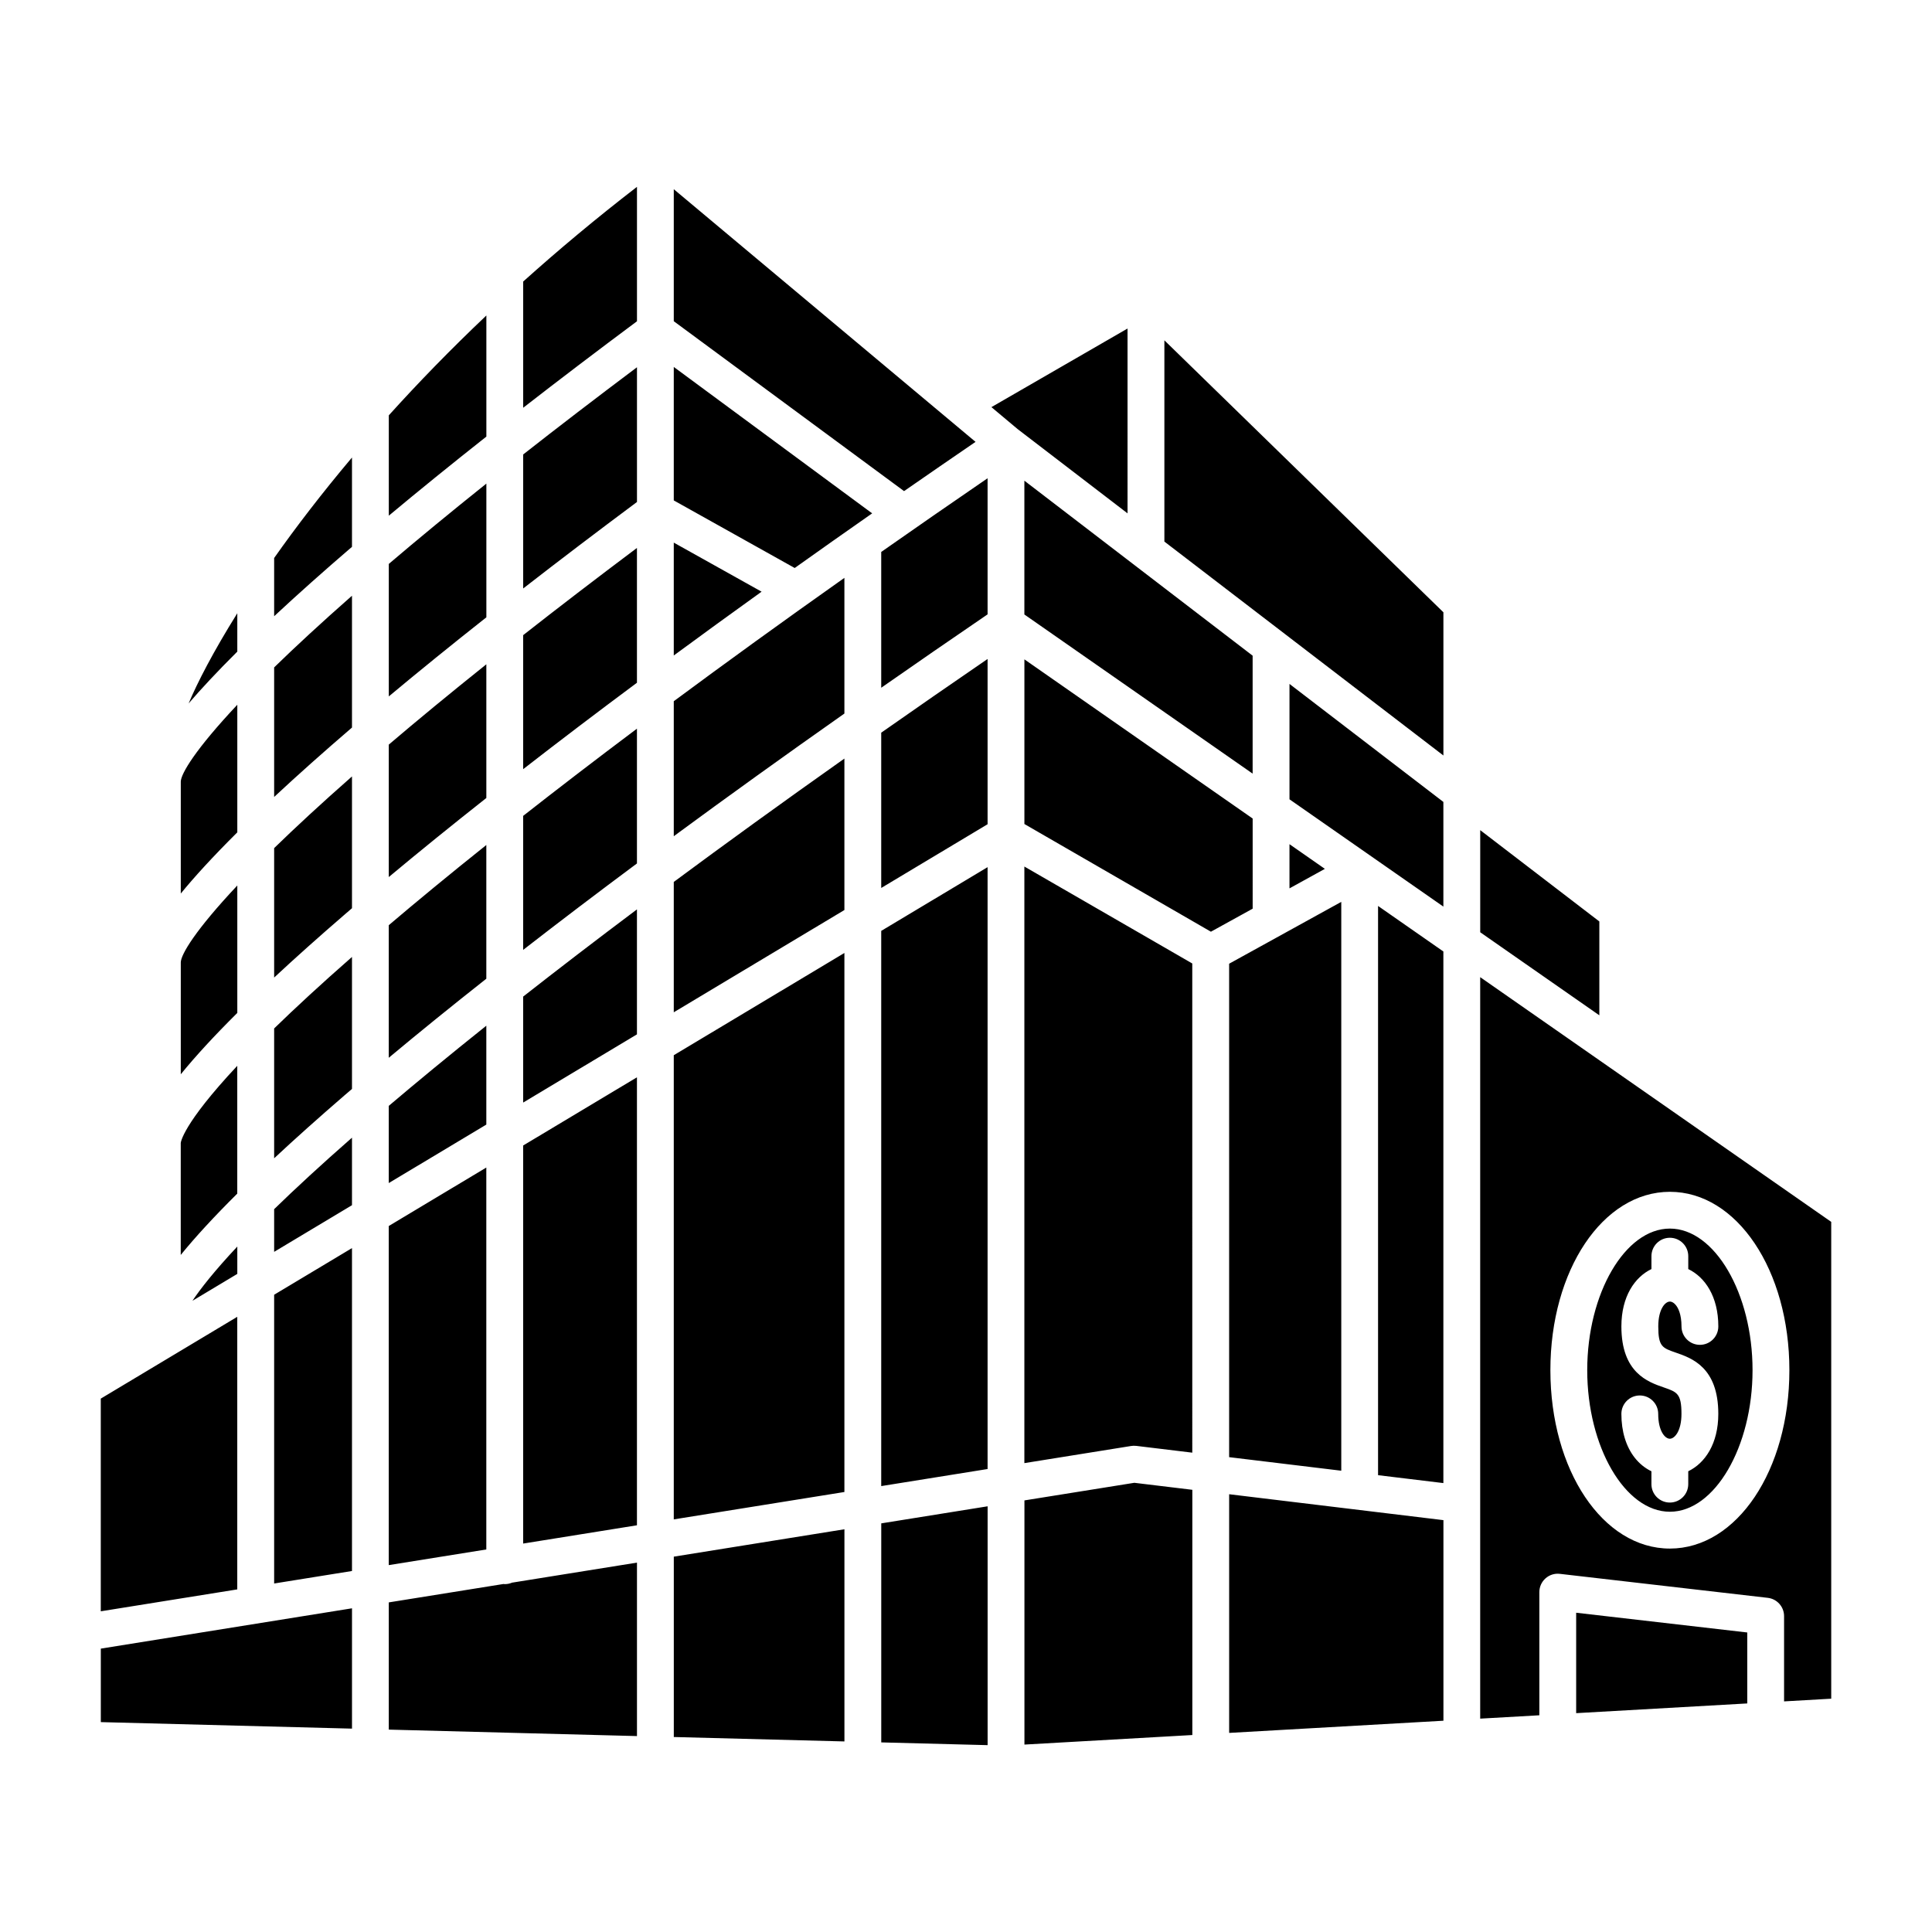 <?xml version="1.0" encoding="UTF-8"?>
<!-- The Best Svg Icon site in the world: iconSvg.co, Visit us! https://iconsvg.co -->
<svg fill="#000000" width="800px" height="800px" version="1.1" viewBox="144 144 512 512" xmlns="http://www.w3.org/2000/svg">
 <path d="m561.7 571.39 45.344 5.234v18.805l-45.344 2.574zm67.594-103.58v126.36l-12.496 0.715v-22.594c0-2.477-1.855-4.566-4.32-4.848l-55.102-6.359c-1.387-0.164-2.769 0.277-3.805 1.207-1.039 0.926-1.629 2.246-1.629 3.641v32.633l-15.676 0.891v-196.5zm-11.09 39.301c0-26.512-13.91-47.27-31.668-47.27s-31.668 20.766-31.668 47.27c0.004 26.508 13.91 47.277 31.668 47.277 17.758-0.008 31.668-20.766 31.668-47.277zm-9.762-0.004c0 20.336-10.035 37.52-21.906 37.52-11.875 0-21.906-17.18-21.906-37.52 0-20.332 10.035-37.52 21.906-37.52 11.875 0 21.906 17.18 21.906 37.52zm-24.984-11.59c0-4.539 1.801-6.586 3.078-6.586 0.551 0 1.125 0.348 1.625 0.992 0.547 0.688 1.453 2.344 1.453 5.594 0 2.695 2.184 4.879 4.879 4.879 2.695 0 4.879-2.184 4.879-4.879 0-7.938-3.535-13.066-7.965-15.203v-3.414c0-2.695-2.184-4.879-4.879-4.879-2.695 0-4.879 2.184-4.879 4.879v3.414c-4.422 2.133-7.965 7.266-7.965 15.203 0 12.285 7.031 14.715 11.234 16.164 3.508 1.215 4.688 1.621 4.688 7.012 0 4.539-1.801 6.586-3.086 6.586-1.281 0-3.078-2.047-3.078-6.586 0-2.695-2.184-4.879-4.879-4.879-2.695 0-4.879 2.184-4.879 4.879 0 4.641 1.219 8.652 3.523 11.602 1.234 1.578 2.754 2.797 4.438 3.609v3.41c0 2.695 2.184 4.879 4.879 4.879 2.695 0 4.879-2.184 4.879-4.879v-3.414c4.422-2.133 7.965-7.266 7.965-15.203 0-12.344-7.043-14.781-11.258-16.234-3.574-1.234-4.652-1.609-4.652-6.945zm-376.57-21.168c-6.133 6.543-9.758 11.188-11.891 14.375l11.891-7.129zm0-95.684c-11.137 11.852-14.945 18.27-14.98 20.375v29.656c3.856-4.75 8.848-10.176 14.98-16.262zm0-47.898c-11.137 11.855-14.945 18.277-14.98 20.379v29.652c3.543-4.34 8.387-9.664 14.98-16.219zm66.004-103.16c-9.547 9.047-18.148 17.922-25.855 26.461v26.594c8.004-6.684 16.641-13.684 25.855-20.961zm9.758 24.453c9.531-7.406 19.602-15.062 30.156-22.918v-35.625c-10.871 8.379-20.906 16.789-30.156 25.094zm160.16-20.996-36.074 20.832 6.926 5.801 29.148 22.348zm83.707 75.199-73.945-72.074v53.336l73.945 56.691zm41.324 81.934-31.566-24.199v27.062l31.566 22.008zm-98.102 215.04 56.785-3.227v-53.156l-56.785-6.867zm-54.258-61.613h0.004v64.707l44.496-2.531v-64.988l-15.371-1.855zm-37.941 64.129 28.188 0.73v-63.297l-28.188 4.523zm-54.977-1.426 45.219 1.172v-56.227l-45.219 7.258zm-44.797-40.516c-0.113 0-0.227-0.031-0.34-0.035l-30.395 4.875v33.715l65.773 1.711v-45.969l-33.113 5.312c-0.59 0.25-1.242 0.391-1.926 0.391zm-107.05 36.566 66.566 1.727v-31.887l-66.566 10.684zm66.562-125.62-20.629 12.363v76.523l20.629-3.312zm0-29.262c-8.309 7.281-15.09 13.555-20.629 18.949v11.309l20.629-12.363zm0-12.914v-34.98c-8.309 7.281-15.09 13.555-20.629 18.949v34.406c5.551-5.176 11.754-10.723 18.641-16.672 0.648-0.559 1.324-1.129 1.988-1.703zm0-47.895v-34.922c-8.164 7.184-14.984 13.496-20.629 18.996v34.301c5.551-5.172 11.762-10.723 18.641-16.66 0.648-0.57 1.324-1.145 1.988-1.715zm-30.391-78.172c-6.387 10.215-10.609 18.441-12.898 23.898 3.297-3.84 7.519-8.379 12.898-13.73zm30.391-41.266c-8.008 9.5-14.867 18.457-20.629 26.629v15.43c6.16-5.746 13.062-11.895 20.629-18.391zm0 36.625c-8.164 7.184-14.98 13.496-20.629 18.996v34.332c6.16-5.746 13.059-11.891 20.629-18.391zm35.613-29.715c-9.66 7.723-18.246 14.805-25.855 21.285v35.113c8.004-6.684 16.641-13.684 25.855-20.961zm9.758 27.793c9.531-7.406 19.602-15.062 30.156-22.918v-35.707c-10.965 8.227-20.996 15.922-30.156 23.113zm119.88-38.852-79.973-66.957v34.98l61.027 45.027c6.211-4.312 12.523-8.656 18.945-13.051zm123.98 95.422-40.781-31.273v30.578l40.781 28.434zm-56.777 173.64 29.719 3.594v-150.75l-29.719 16.391zm-24.645-2.992 14.879 1.801-0.004-129.64-44.496-25.688v158.1l28.254-4.535c0.457-0.078 0.914-0.086 1.367-0.031zm-67.555 10.66 28.188-4.523v-159.5l-28.188 16.887zm-54.977 8.824 45.219-7.258v-142.85l-45.219 27.098zm-39.914 6.406 30.156-4.844v-118.72l-30.156 18.074zm-9.762-137.24c-10.09 8.055-18.652 15.137-25.855 21.246v20.457l25.855-15.496zm0-47.887c-10.09 8.055-18.652 15.137-25.855 21.254v35.133c8.02-6.699 16.656-13.691 25.855-20.953zm0.004-47.887c-9.66 7.723-18.246 14.805-25.855 21.285v35.098c8.02-6.699 16.656-13.691 25.855-20.953zm9.758 27.793c9.512-7.394 19.582-15.039 30.156-22.906v-35.723c-10.965 8.227-20.996 15.922-30.156 23.113zm39.914-71.223 32.047 17.91c6.695-4.766 13.531-9.594 20.527-14.48l-52.574-38.801zm54.977 49.645c9.16-6.391 18.559-12.883 28.188-19.449v-36.07c-9.855 6.754-19.246 13.258-28.188 19.531zm0 53.059 28.188-16.887v-43.797c-9.855 6.754-19.246 13.258-28.188 19.531zm-54.977 32.945 45.219-27.098v-40.137c-16.684 11.793-31.711 22.684-45.219 32.691zm-39.914 23.926 30.156-18.074v-33.117c-11.156 8.371-21.176 16.066-30.156 23.109zm0-40.461c9.512-7.394 19.582-15.039 30.156-22.906v-35.719c-11.156 8.371-21.176 16.07-30.156 23.113zm39.914-107.93v29.914c7.519-5.535 15.285-11.176 23.273-16.91zm0 77.805c14.246-10.488 29.344-21.34 45.219-32.508v-35.957c-16.688 11.793-31.715 22.688-45.219 32.691zm163.17 13.824 9.379-5.172-9.379-6.539zm-9.758-18.512-60.492-42.18v43.637l49.43 28.539 11.062-6.102zm-203.09 92.492-25.855 15.5v89.863l25.855-4.148zm253.63 83.625v-140.88l-17.309-12.066v150.85zm-111.04-230.19 60.492 42.176v-31.258l-60.492-46.375zm-208.59 119.61c-14.637 15.629-14.98 20.398-14.98 20.473v29.648c3.856-4.75 8.859-10.176 14.98-16.254zm0 66.516-36.172 21.68v56.363l36.172-5.805z" fill-rule="evenodd"/>
</svg>